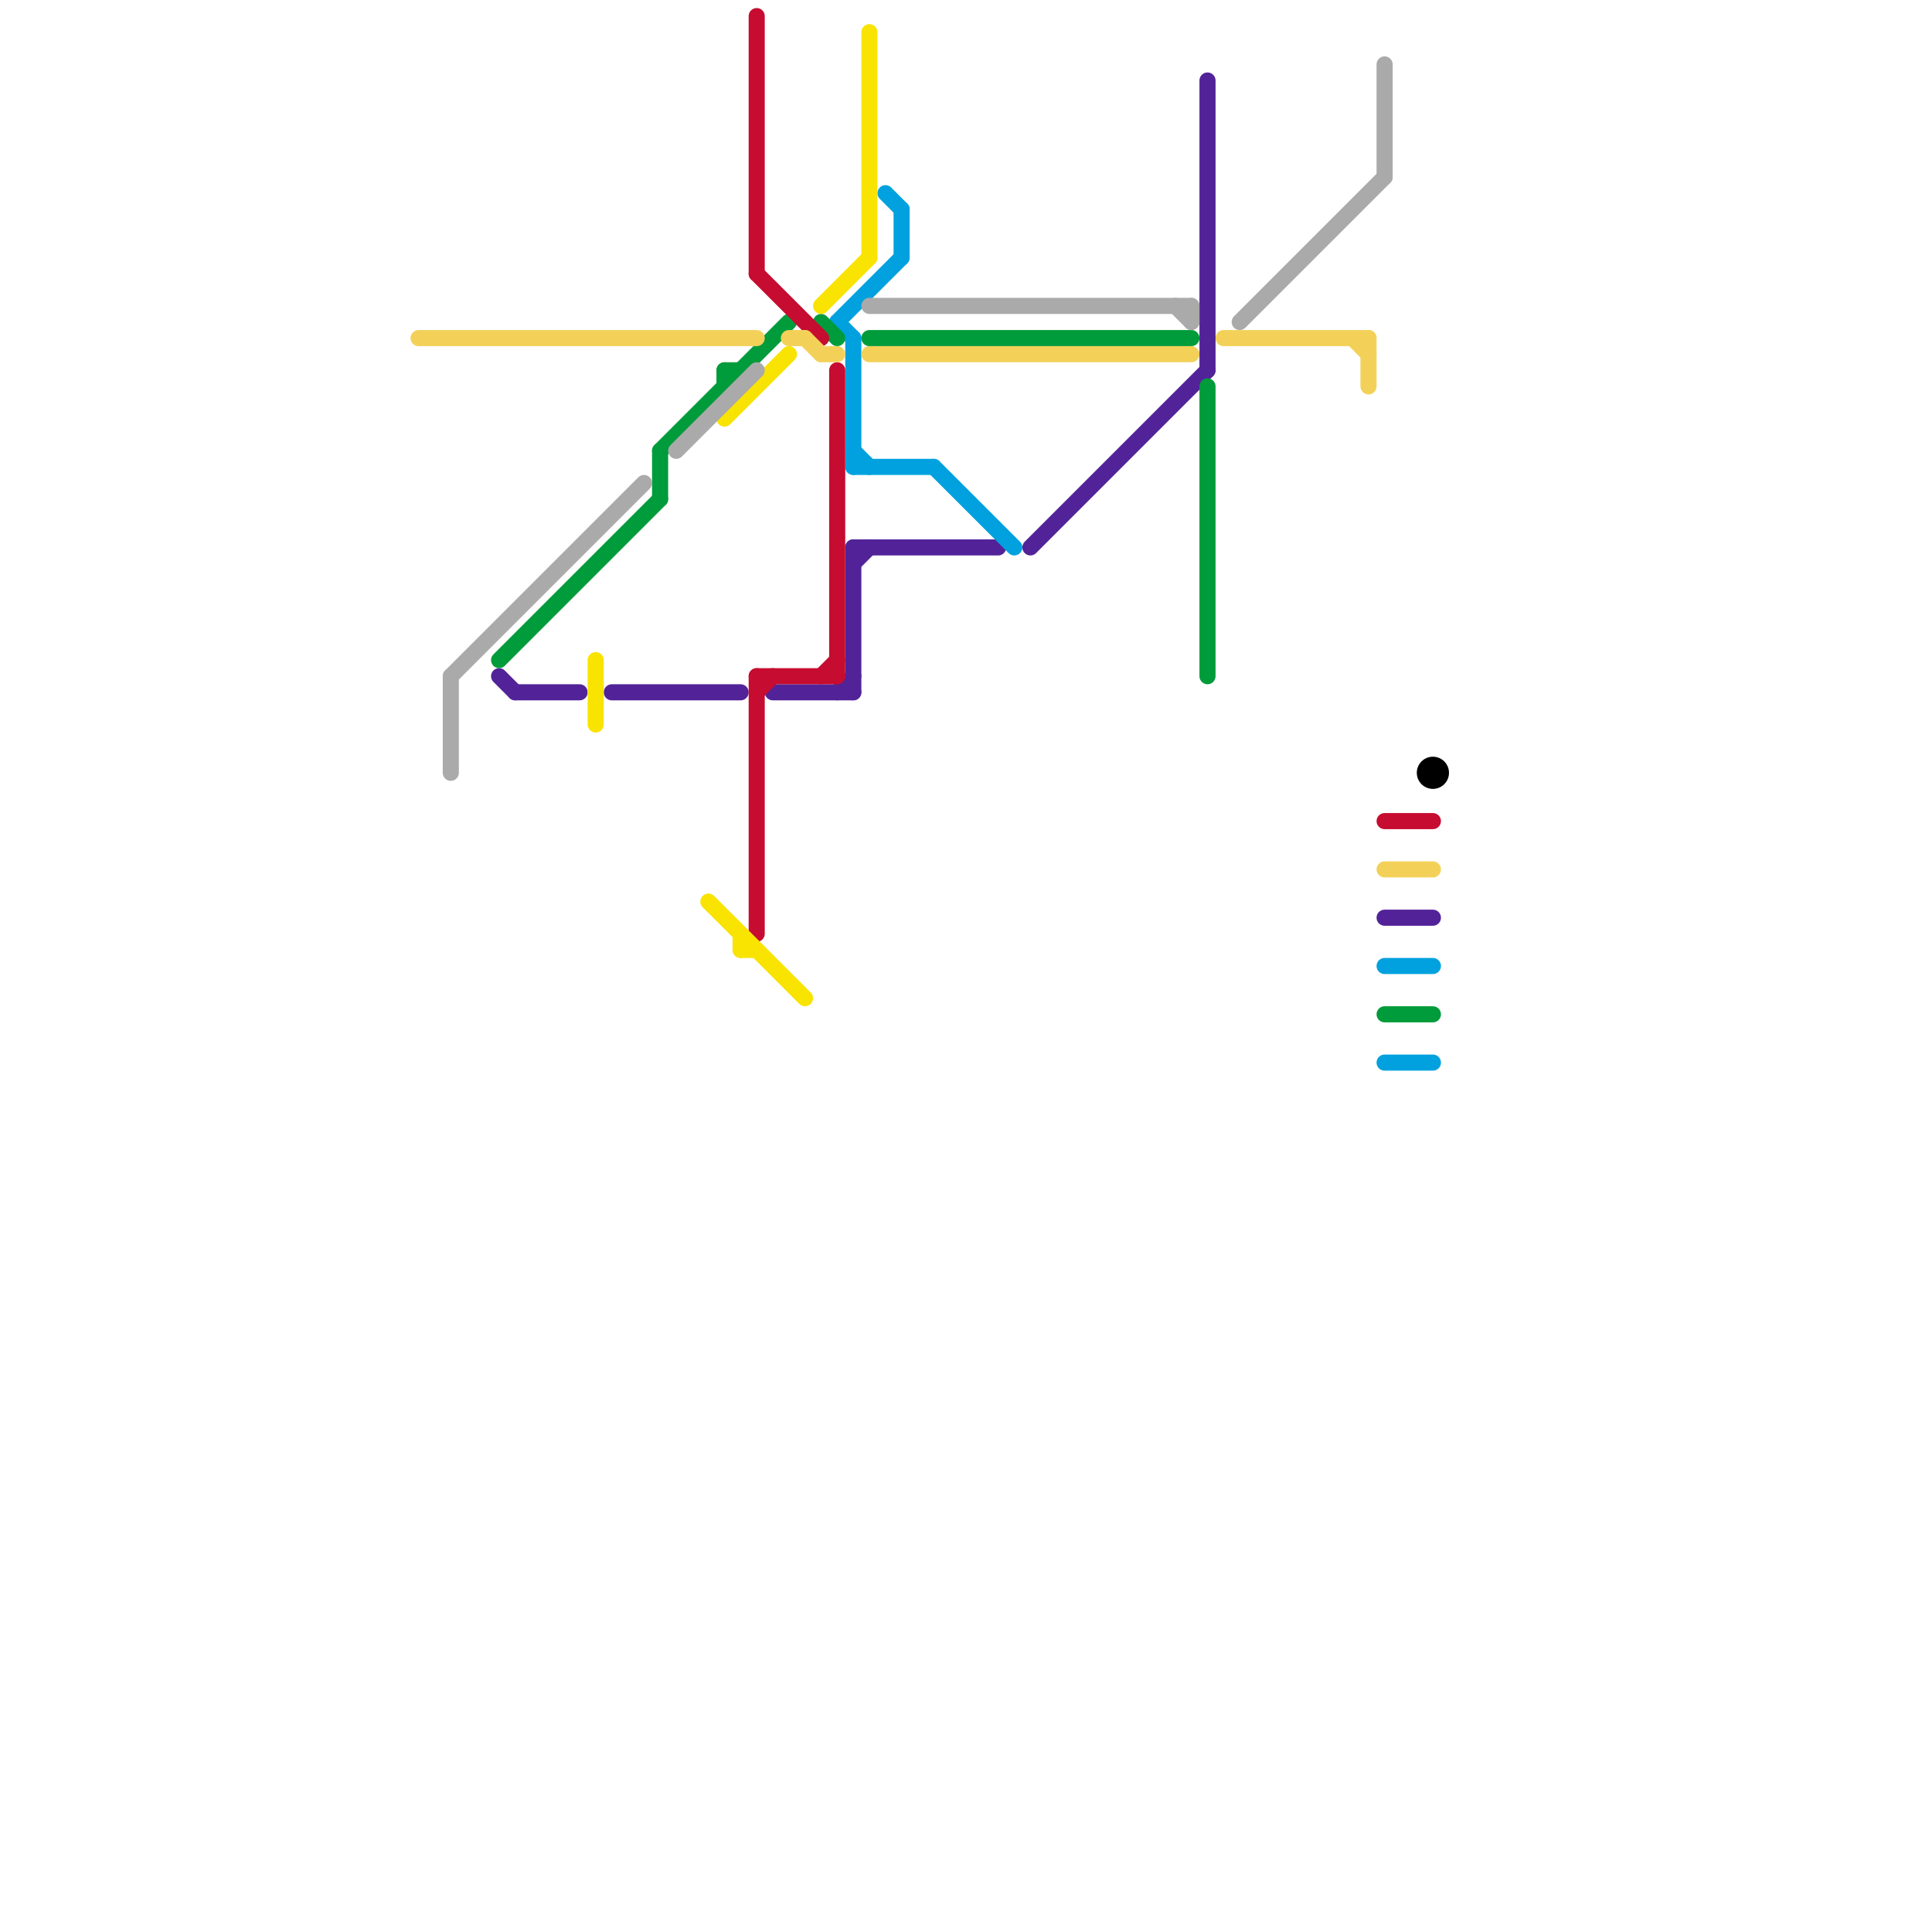 
<svg version="1.1" xmlns="http://www.w3.org/2000/svg" viewBox="0 0 120 120">
<style>text { font: 1px Helvetica; font-weight: 600; white-space: pre; dominant-baseline: central; } line { stroke-width: 1; fill: none; stroke-linecap: round; stroke-linejoin: round; } .c0 { stroke: #522398 } .c1 { stroke: #00a1de } .c2 { stroke: #009b3a } .c3 { stroke: #c60c30 } .c4 { stroke: #f9e300 } .c5 { stroke: #f3d159 } .c6 { stroke: #aaaaaa } .c7 { stroke: #000000 } .w1 { stroke-width: 1; }</style><defs><g id="wm-xf"><circle r="1.2" fill="#000"/><circle r="0.9" fill="#fff"/><circle r="0.6" fill="#000"/><circle r="0.3" fill="#fff"/></g><g id="wm"><circle r="0.6" fill="#000"/><circle r="0.3" fill="#fff"/></g></defs><line class="c0 " x1="64" y1="34" x2="75" y2="23"/><line class="c0 " x1="53" y1="34" x2="62" y2="34"/><line class="c0 " x1="75" y1="5" x2="75" y2="23"/><line class="c0 " x1="53" y1="35" x2="54" y2="34"/><line class="c0 " x1="38" y1="43" x2="46" y2="43"/><line class="c0 " x1="86" y1="57" x2="89" y2="57"/><line class="c0 " x1="53" y1="34" x2="53" y2="43"/><line class="c0 " x1="52" y1="43" x2="53" y2="42"/><line class="c0 " x1="31" y1="42" x2="32" y2="43"/><line class="c0 " x1="32" y1="43" x2="36" y2="43"/><line class="c0 " x1="48" y1="43" x2="53" y2="43"/><line class="c1 " x1="55" y1="12" x2="56" y2="13"/><line class="c1 " x1="53" y1="29" x2="58" y2="29"/><line class="c1 " x1="56" y1="13" x2="56" y2="16"/><line class="c1 " x1="58" y1="29" x2="63" y2="34"/><line class="c1 " x1="86" y1="66" x2="89" y2="66"/><line class="c1 " x1="52" y1="20" x2="56" y2="16"/><line class="c1 " x1="53" y1="28" x2="54" y2="29"/><line class="c1 " x1="53" y1="21" x2="53" y2="29"/><line class="c1 " x1="52" y1="20" x2="53" y2="21"/><line class="c1 " x1="86" y1="60" x2="89" y2="60"/><line class="c2 " x1="86" y1="63" x2="89" y2="63"/><line class="c2 " x1="31" y1="41" x2="41" y2="31"/><line class="c2 " x1="41" y1="28" x2="41" y2="31"/><line class="c2 " x1="41" y1="28" x2="49" y2="20"/><line class="c2 " x1="51" y1="20" x2="52" y2="21"/><line class="c2 " x1="54" y1="21" x2="74" y2="21"/><line class="c2 " x1="45" y1="23" x2="46" y2="23"/><line class="c2 " x1="75" y1="24" x2="75" y2="42"/><line class="c2 " x1="45" y1="23" x2="45" y2="24"/><line class="c3 " x1="47" y1="42" x2="52" y2="42"/><line class="c3 " x1="47" y1="42" x2="47" y2="58"/><line class="c3 " x1="52" y1="23" x2="52" y2="42"/><line class="c3 " x1="47" y1="17" x2="51" y2="21"/><line class="c3 " x1="51" y1="42" x2="52" y2="41"/><line class="c3 " x1="86" y1="51" x2="89" y2="51"/><line class="c3 " x1="47" y1="1" x2="47" y2="17"/><line class="c3 " x1="47" y1="43" x2="48" y2="42"/><line class="c4 " x1="54" y1="2" x2="54" y2="16"/><line class="c4 " x1="51" y1="19" x2="54" y2="16"/><line class="c4 " x1="45" y1="26" x2="49" y2="22"/><line class="c4 " x1="44" y1="56" x2="50" y2="62"/><line class="c4 " x1="37" y1="41" x2="37" y2="45"/><line class="c4 " x1="46" y1="58" x2="46" y2="59"/><line class="c4 " x1="46" y1="59" x2="47" y2="59"/><line class="c5 " x1="49" y1="21" x2="50" y2="21"/><line class="c5 " x1="26" y1="21" x2="47" y2="21"/><line class="c5 " x1="51" y1="22" x2="52" y2="22"/><line class="c5 " x1="50" y1="21" x2="51" y2="22"/><line class="c5 " x1="76" y1="21" x2="85" y2="21"/><line class="c5 " x1="54" y1="22" x2="74" y2="22"/><line class="c5 " x1="86" y1="54" x2="89" y2="54"/><line class="c5 " x1="84" y1="21" x2="85" y2="22"/><line class="c5 " x1="85" y1="21" x2="85" y2="24"/><line class="c6 " x1="54" y1="19" x2="74" y2="19"/><line class="c6 " x1="86" y1="4" x2="86" y2="11"/><line class="c6 " x1="42" y1="28" x2="47" y2="23"/><line class="c6 " x1="28" y1="42" x2="28" y2="48"/><line class="c6 " x1="77" y1="20" x2="86" y2="11"/><line class="c6 " x1="73" y1="19" x2="74" y2="20"/><line class="c6 " x1="74" y1="19" x2="74" y2="20"/><line class="c6 " x1="28" y1="42" x2="40" y2="30"/><circle cx="89" cy="48" r="1" fill="#000000" />
</svg>
